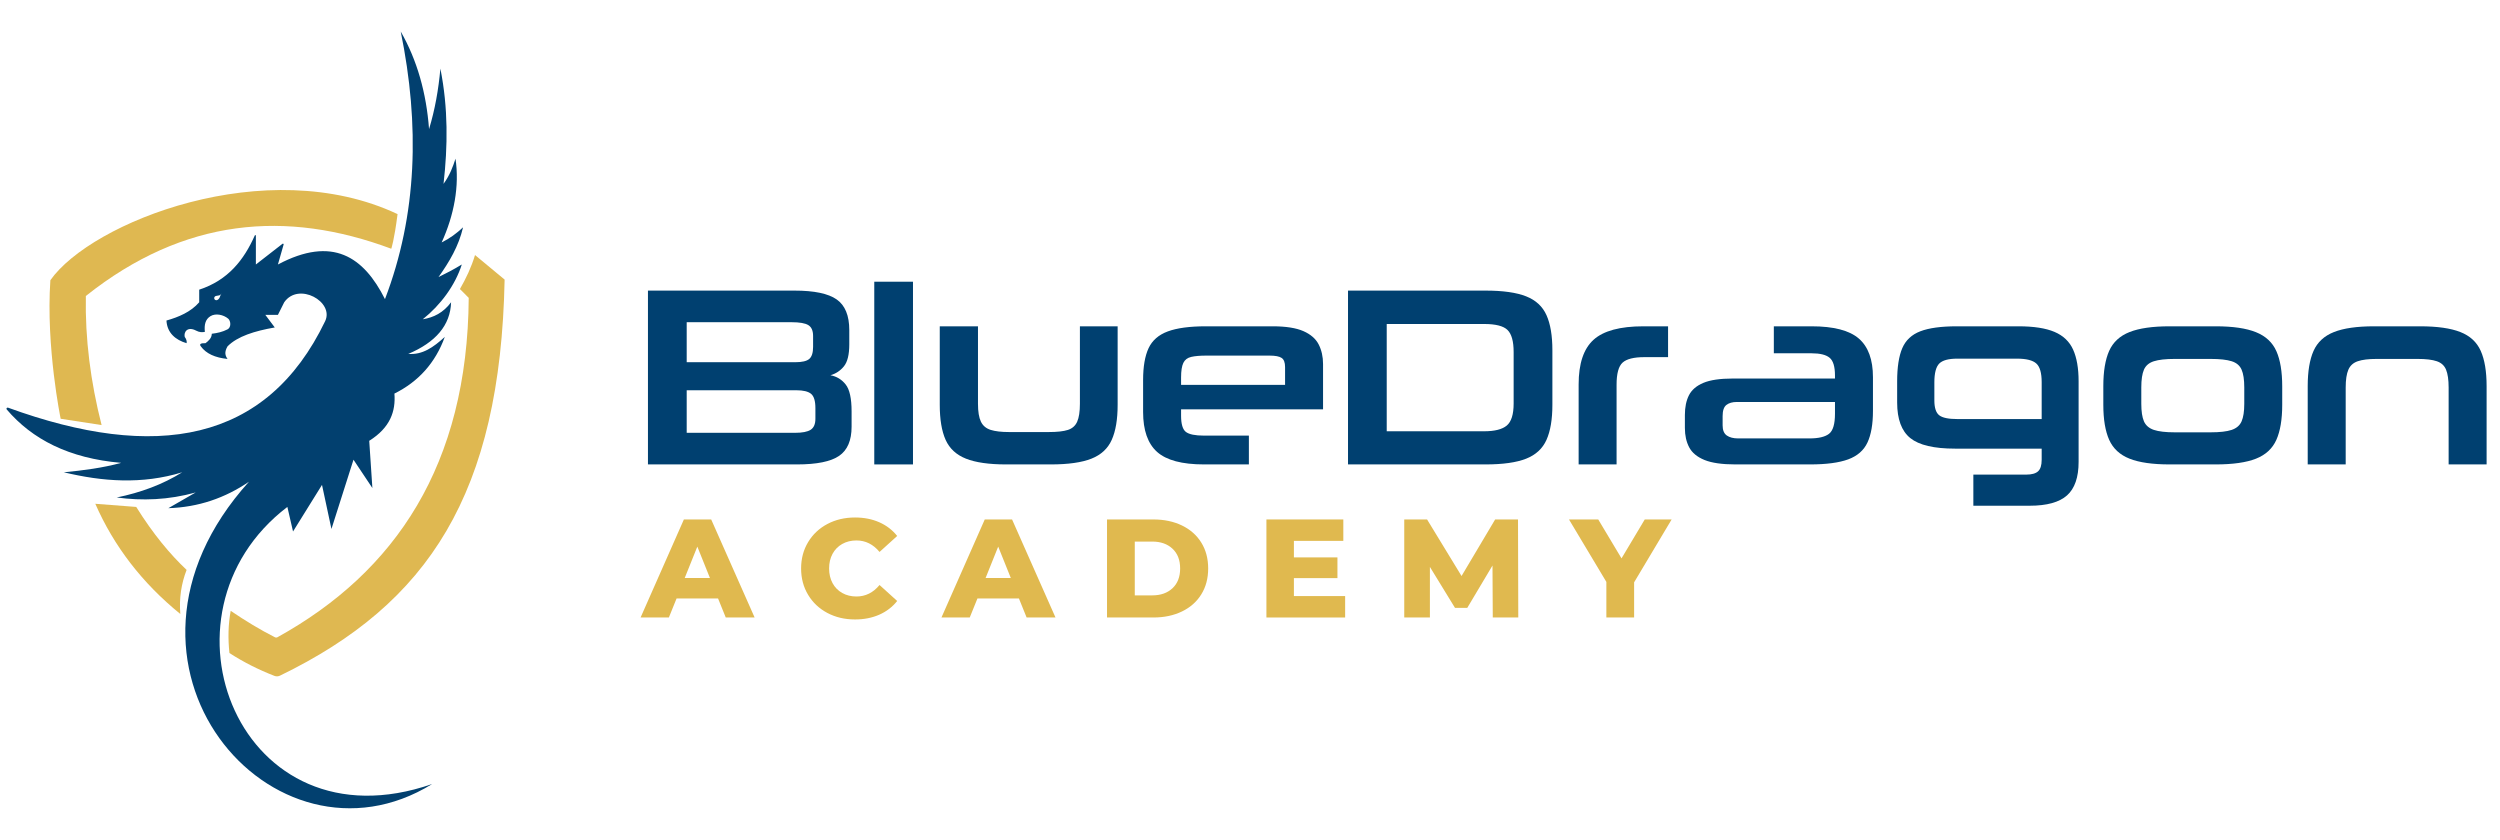 <svg version="1.2" preserveAspectRatio="xMidYMid meet" height="500" viewBox="0 0 1116 375" zoomAndPan="magnify" width="1488" xmlns:xlink="http://www.w3.org/1999/xlink" xmlns="http://www.w3.org/2000/svg"><defs><clipPath id="952825d55a"><rect height="137" y="0" width="834" x="0"></rect></clipPath><clipPath id="ca6d4ea8ea"><path d="M 0.359 16 L 52 16 L 52 61 L 0.359 61 Z M 0.359 16"></path></clipPath><clipPath id="f3a3f28bf1"><rect height="78" y="0" width="481" x="0"></rect></clipPath></defs><g id="1032a13381"><path d="M 42.543 224.887 L 60.812 226.293 C 68.469 238.551 75.941 247.441 83.301 254.406 C 80.934 260.535 79.922 267.07 80.492 274.082 C 63.395 260.203 50.816 243.766 42.543 224.887 Z M 42.543 224.887" style="stroke:none;fill-rule:evenodd;fill:#dfb851;fill-opacity:1;"></path><path d="M 212.051 113.852 L 225.262 124.812 C 223.375 220.367 191.305 269.453 124.953 301.621 C 124.191 301.988 123.312 302.023 122.523 301.719 C 115.344 298.926 108.754 295.609 102.418 291.512 C 101.734 285.059 101.855 278.77 102.98 272.676 C 109.566 277.152 116.152 281.137 122.738 284.477 C 123.094 284.656 123.516 284.648 123.867 284.457 C 176.617 255.262 208.711 207.438 209.238 132.965 L 205.305 129.031 C 208.035 124.293 210.402 119.312 212.051 113.852 Z M 212.051 113.852" style="stroke:none;fill-rule:evenodd;fill:#dfb851;fill-opacity:1;"></path><path d="M 45.352 189.75 L 27.082 186.938 C 27.082 186.938 20.461 154.906 22.484 125.094 C 40.605 99.25 118.902 67.98 177.473 95.578 C 175.961 107.406 174.664 111.039 174.664 111.039 C 127.844 93.586 82.207 97.242 38.324 132.121 C 37.957 151.18 40.426 170.398 45.352 189.75 Z M 45.352 189.75" style="stroke:none;fill-rule:evenodd;fill:#dfb851;fill-opacity:1;"></path><path d="M 111.133 215.047 C 100.508 222.293 88.598 226.434 75.148 226.855 L 87.367 219.828 C 75.105 223.242 63.422 223.602 52.098 222.078 C 62.742 219.898 72.574 216.301 81.336 210.832 C 63.316 216.344 45.801 214.969 28.484 210.832 C 37.207 209.988 45.84 208.875 54.094 206.617 C 30.664 204.605 14.32 196.031 3.008 182.793 C 2.855 182.613 2.844 182.355 2.977 182.164 C 3.113 181.973 3.359 181.898 3.578 181.977 C 69.328 205.906 118.957 197.871 145.145 143.367 C 149.297 134.73 133.305 125.719 126.875 134.934 L 124.062 140.555 L 118.441 140.555 L 122.656 146.176 C 113.672 147.746 105.984 150.137 101.574 154.609 C 100.012 157.262 100.586 158.852 101.574 160.23 C 96.031 159.684 91.996 157.859 89.652 154.609 C 88.805 153.512 89.75 153.148 91.734 153.203 C 93.18 152.102 94.488 150.914 94.547 148.988 C 96.98 148.695 99.359 148.176 101.574 147.02 C 103.301 146.121 103.039 143.227 101.855 142.242 C 99.707 140.449 96.23 139.746 93.984 141.117 C 91.668 142.527 91.117 144.941 91.453 148.145 C 90.281 148.402 89.02 148.371 87.52 147.582 C 83.727 145.582 81.945 148.172 82.457 150.395 C 83.152 151.316 83.473 152.25 83.301 153.203 C 78.449 151.789 74.598 148.664 74.305 143.086 C 79.785 141.531 85.191 139.25 88.926 134.934 L 88.926 129.309 C 101.848 125.074 108.902 115.996 113.75 105.094 C 113.797 104.988 113.914 104.93 114.027 104.953 C 114.141 104.977 114.223 105.078 114.223 105.195 C 114.223 108.582 114.223 118.066 114.223 118.066 L 126.105 108.828 C 126.211 108.742 126.363 108.738 126.477 108.812 C 126.594 108.891 126.645 109.031 126.605 109.164 L 124.062 118.066 C 148.457 105.133 162.355 114.629 171.852 133.527 C 186.285 95.82 187.418 55.785 178.879 14.055 C 186.258 26.961 190.324 41.562 191.527 57.629 C 194.176 48.953 195.75 39.918 196.59 30.641 C 200.109 48.297 199.895 65.332 197.996 82.082 C 200.836 78.145 202.16 74.477 203.336 70.84 C 205.16 83.02 202.699 96.047 197.152 108.227 C 200.742 106.465 203.871 104.145 206.707 101.48 C 204.766 109.875 200.551 116.953 195.746 123.688 C 199.211 122.012 202.68 120.191 206.148 118.066 C 203.199 127.371 196.633 136.227 188.719 142.523 C 193.543 141.754 197.895 139.613 201.367 134.934 C 201.047 145.219 194.469 152.816 182.254 157.984 C 188.59 158.473 193.426 155.07 198.559 150.395 C 194.332 162.023 186.766 170.387 176.066 175.695 C 176.695 183.629 174.172 190.91 164.824 196.777 L 166.23 217.859 L 157.797 205.211 L 147.957 236.133 L 143.742 216.453 L 130.809 237.258 L 128.281 226.293 C 65.418 274.188 107.082 379.809 192.934 349.98 C 122.25 393.648 37.477 296.656 111.133 215.047 Z M 98.902 130.996 C 98.633 131.348 98.344 131.68 97.918 131.84 C 97.48 132.008 96.965 131.922 96.375 132.121 C 95.449 132.434 95.531 133.375 95.812 133.668 C 96.223 134.098 96.707 134.145 97.215 133.809 C 97.719 133.477 98.035 132.984 98.199 132.402 C 98.426 131.629 98.664 131.371 98.902 130.996 Z M 98.902 130.996" style="stroke:none;fill-rule:evenodd;fill:#02406f;fill-opacity:1;"></path><g transform="matrix(1,0,0,1,282,96)"><g clip-path="url(#952825d55a)"><g style="fill:#004070;fill-opacity:1;"><g transform="translate(0.652, 111.318)"><path d="M 6.594 0 L 6.594 -77.594 L 72.016 -77.594 C 80.805 -77.594 87.078 -76.281 90.828 -73.656 C 94.586 -71.039 96.469 -66.473 96.469 -59.953 L 96.469 -53.578 C 96.469 -49.023 95.672 -45.766 94.078 -43.797 C 92.484 -41.828 90.473 -40.5 88.047 -39.812 C 90.859 -39.281 93.133 -37.895 94.875 -35.656 C 96.625 -33.426 97.5 -29.426 97.5 -23.656 L 97.5 -16.844 C 97.5 -10.695 95.641 -6.352 91.922 -3.812 C 88.203 -1.27 81.945 0 73.156 0 Z M 72.812 -33.109 L 23.891 -33.109 L 23.891 -14.109 L 72.234 -14.109 C 75.504 -14.109 77.836 -14.562 79.234 -15.469 C 80.641 -16.383 81.344 -18.016 81.344 -20.359 L 81.344 -25.141 C 81.344 -28.328 80.695 -30.453 79.406 -31.516 C 78.113 -32.578 75.914 -33.109 72.812 -33.109 Z M 70.656 -63.484 L 23.891 -63.484 L 23.891 -45.625 L 72.359 -45.625 C 75.391 -45.625 77.473 -46.113 78.609 -47.094 C 79.742 -48.082 80.312 -49.867 80.312 -52.453 L 80.312 -57.344 C 80.312 -59.688 79.609 -61.297 78.203 -62.172 C 76.805 -63.047 74.289 -63.484 70.656 -63.484 Z M 70.656 -63.484" style="stroke:none"></path></g></g><g style="fill:#004070;fill-opacity:1;"><g transform="translate(101.556, 111.318)"><path d="M 24 0 L 6.719 0 L 6.719 -81.562 L 24 -81.562 Z M 24 0" style="stroke:none"></path></g></g><g style="fill:#004070;fill-opacity:1;"><g transform="translate(131.133, 111.318)"><path d="M 55.969 0 L 35.953 0 C 28.367 0 22.414 -0.852 18.094 -2.562 C 13.77 -4.27 10.734 -7.078 8.984 -10.984 C 7.242 -14.891 6.375 -20.102 6.375 -26.625 L 6.375 -61.656 L 23.438 -61.656 L 23.438 -27.078 C 23.438 -23.586 23.867 -20.93 24.734 -19.109 C 25.609 -17.285 27.07 -16.051 29.125 -15.406 C 31.176 -14.77 33.906 -14.453 37.312 -14.453 L 55.062 -14.453 C 58.781 -14.453 61.625 -14.77 63.594 -15.406 C 65.562 -16.051 66.941 -17.285 67.734 -19.109 C 68.535 -20.93 68.938 -23.586 68.938 -27.078 L 68.938 -61.656 L 85.781 -61.656 L 85.781 -26.625 C 85.781 -20.102 84.906 -14.891 83.156 -10.984 C 81.414 -7.078 78.383 -4.27 74.062 -2.562 C 69.738 -0.852 63.707 0 55.969 0 Z M 55.969 0" style="stroke:none"></path></g></g><g style="fill:#004070;fill-opacity:1;"><g transform="translate(222.14, 111.318)"><path d="M 86.469 -24.578 L 23.094 -24.578 L 23.094 -21.734 C 23.094 -18.016 23.812 -15.602 25.25 -14.5 C 26.695 -13.406 29.391 -12.859 33.328 -12.859 L 53.359 -12.859 L 53.359 0 L 33.328 0 C 23.547 0 16.566 -1.859 12.391 -5.578 C 8.223 -9.297 6.141 -15.25 6.141 -23.438 L 6.141 -37.656 C 6.141 -43.645 6.953 -48.383 8.578 -51.875 C 10.211 -55.363 13.078 -57.863 17.172 -59.375 C 21.273 -60.895 26.926 -61.656 34.125 -61.656 L 63.938 -61.656 C 69.852 -61.656 74.441 -60.938 77.703 -59.5 C 80.961 -58.062 83.238 -56.07 84.531 -53.531 C 85.82 -50.988 86.469 -48.086 86.469 -44.828 Z M 69.516 -35.5 L 69.516 -43.453 C 69.516 -45.504 69 -46.867 67.969 -47.547 C 66.945 -48.234 65.148 -48.578 62.578 -48.578 L 34.359 -48.578 C 31.547 -48.578 29.305 -48.383 27.641 -48 C 25.973 -47.625 24.797 -46.734 24.109 -45.328 C 23.43 -43.93 23.094 -41.754 23.094 -38.797 L 23.094 -35.5 Z M 69.516 -35.5" style="stroke:none"></path></g></g><g style="fill:#004070;fill-opacity:1;"><g transform="translate(313.033, 111.318)"><path d="M 68.141 0 L 6.719 0 L 6.719 -77.594 L 68.141 -77.594 C 75.879 -77.594 81.91 -76.738 86.234 -75.031 C 90.555 -73.32 93.586 -70.516 95.328 -66.609 C 97.078 -62.703 97.953 -57.488 97.953 -50.969 L 97.953 -26.625 C 97.953 -20.102 97.078 -14.891 95.328 -10.984 C 93.586 -7.078 90.555 -4.27 86.234 -2.562 C 81.91 -0.852 75.879 0 68.141 0 Z M 80.656 -27.188 L 80.656 -50.172 C 80.656 -54.953 79.742 -58.234 77.922 -60.016 C 76.109 -61.797 72.625 -62.688 67.469 -62.688 L 24 -62.688 L 24 -14.797 L 67.469 -14.797 C 72.164 -14.797 75.535 -15.645 77.578 -17.344 C 79.629 -19.051 80.656 -22.332 80.656 -27.188 Z M 80.656 -27.188" style="stroke:none"></path></g></g><g style="fill:#004070;fill-opacity:1;"><g transform="translate(415.984, 111.318)"><path d="M 23.656 0 L 6.719 0 L 6.719 -35.719 C 6.719 -44.977 8.93 -51.613 13.359 -55.625 C 17.797 -59.645 25.211 -61.656 35.609 -61.656 L 46.641 -61.656 L 46.641 -47.891 L 36.062 -47.891 C 31.363 -47.891 28.117 -47.07 26.328 -45.438 C 24.547 -43.812 23.656 -40.535 23.656 -35.609 Z M 23.656 0" style="stroke:none"></path></g></g><g style="fill:#004070;fill-opacity:1;"><g transform="translate(464.9, 111.318)"><path d="M 61.094 0 L 27.766 0 C 21.848 0 17.254 -0.66 13.984 -1.984 C 10.723 -3.316 8.445 -5.195 7.156 -7.625 C 5.875 -10.051 5.234 -12.93 5.234 -16.266 L 5.234 -22.078 C 5.234 -25.555 5.836 -28.488 7.047 -30.875 C 8.266 -33.27 10.41 -35.113 13.484 -36.406 C 16.555 -37.695 20.938 -38.344 26.625 -38.344 L 72.234 -38.344 L 72.234 -39.703 C 72.234 -43.648 71.438 -46.285 69.844 -47.609 C 68.258 -48.941 65.57 -49.609 61.781 -49.609 L 44.938 -49.609 L 44.938 -61.656 L 61.781 -61.656 C 71.633 -61.656 78.664 -59.832 82.875 -56.188 C 87.082 -52.551 89.188 -46.789 89.188 -38.906 L 89.188 -23.891 C 89.188 -17.973 88.367 -13.27 86.734 -9.781 C 85.109 -6.289 82.25 -3.785 78.156 -2.266 C 74.062 -0.754 68.375 0 61.094 0 Z M 72.234 -22.641 L 72.234 -27.875 L 28.438 -27.875 C 26.469 -27.875 24.914 -27.438 23.781 -26.562 C 22.645 -25.688 22.078 -24.035 22.078 -21.609 L 22.078 -17.406 C 22.078 -15.281 22.703 -13.781 23.953 -12.906 C 25.203 -12.039 26.891 -11.609 29.016 -11.609 L 60.859 -11.609 C 64.879 -11.609 67.781 -12.289 69.562 -13.656 C 71.344 -15.02 72.234 -18.016 72.234 -22.641 Z M 72.234 -22.641" style="stroke:none"></path></g></g><g style="fill:#004070;fill-opacity:1;"><g transform="translate(559.092, 111.318)"><path d="M 64.953 18.438 L 39.812 18.438 L 39.812 4.547 L 63.375 4.547 C 65.875 4.547 67.656 4.051 68.719 3.062 C 69.781 2.082 70.312 0.379 70.312 -2.047 L 70.312 -7.047 L 31.625 -7.047 C 22.219 -7.047 15.562 -8.617 11.656 -11.766 C 7.75 -14.922 5.797 -20.211 5.797 -27.641 L 5.797 -37.094 C 5.797 -43.383 6.555 -48.312 8.078 -51.875 C 9.598 -55.438 12.289 -57.957 16.156 -59.438 C 20.02 -60.914 25.441 -61.656 32.422 -61.656 L 59.953 -61.656 C 66.773 -61.656 72.141 -60.82 76.047 -59.156 C 79.953 -57.488 82.719 -54.852 84.344 -51.25 C 85.977 -47.645 86.797 -42.926 86.797 -37.094 L 86.797 -1.141 C 86.797 5.766 85.07 10.754 81.625 13.828 C 78.176 16.898 72.617 18.438 64.953 18.438 Z M 70.312 -20.25 L 70.312 -36.75 C 70.312 -40.844 69.516 -43.609 67.922 -45.047 C 66.328 -46.492 63.441 -47.219 59.266 -47.219 L 32.656 -47.219 C 28.707 -47.219 26.008 -46.477 24.562 -45 C 23.125 -43.52 22.406 -40.727 22.406 -36.625 L 22.406 -28.562 C 22.406 -25.289 23.125 -23.086 24.562 -21.953 C 26.008 -20.816 28.707 -20.25 32.656 -20.25 Z M 70.312 -20.25" style="stroke:none"></path></g></g><g style="fill:#004070;fill-opacity:1;"><g transform="translate(650.782, 111.318)"><path d="M 56.312 0 L 35.719 0 C 28.133 0 22.18 -0.852 17.859 -2.562 C 13.535 -4.27 10.5 -7.078 8.75 -10.984 C 7.008 -14.891 6.141 -20.102 6.141 -26.625 L 6.141 -34.922 C 6.141 -41.523 7.008 -46.781 8.75 -50.688 C 10.5 -54.594 13.535 -57.395 17.859 -59.094 C 22.18 -60.801 28.133 -61.656 35.719 -61.656 L 56.312 -61.656 C 63.969 -61.656 69.957 -60.781 74.281 -59.031 C 78.613 -57.289 81.648 -54.469 83.391 -50.562 C 85.129 -46.656 86 -41.406 86 -34.812 L 86 -26.625 C 86 -20.102 85.129 -14.891 83.391 -10.984 C 81.648 -7.078 78.613 -4.27 74.281 -2.562 C 69.957 -0.852 63.969 0 56.312 0 Z M 69.062 -27.078 L 69.062 -34.359 C 69.062 -37.848 68.66 -40.5 67.859 -42.312 C 67.066 -44.133 65.586 -45.383 63.422 -46.062 C 61.266 -46.75 58.133 -47.094 54.031 -47.094 L 38 -47.094 C 33.977 -47.094 30.883 -46.75 28.719 -46.062 C 26.562 -45.383 25.082 -44.133 24.281 -42.312 C 23.488 -40.5 23.094 -37.848 23.094 -34.359 L 23.094 -27.078 C 23.094 -23.66 23.488 -21.039 24.281 -19.219 C 25.082 -17.406 26.562 -16.133 28.719 -15.406 C 30.883 -14.688 33.977 -14.328 38 -14.328 L 54.031 -14.328 C 58.133 -14.328 61.266 -14.688 63.422 -15.406 C 65.586 -16.133 67.066 -17.406 67.859 -19.219 C 68.66 -21.039 69.062 -23.66 69.062 -27.078 Z M 69.062 -27.078" style="stroke:none"></path></g></g><g style="fill:#004070;fill-opacity:1;"><g transform="translate(741.788, 111.318)"><path d="M 86.234 0 L 69.281 0 L 69.281 -34.359 C 69.281 -37.773 68.898 -40.41 68.141 -42.266 C 67.391 -44.117 66.008 -45.383 64 -46.062 C 61.988 -46.75 59.16 -47.094 55.516 -47.094 L 37.094 -47.094 C 33.52 -47.094 30.727 -46.75 28.719 -46.062 C 26.719 -45.383 25.316 -44.117 24.516 -42.266 C 23.723 -40.41 23.328 -37.773 23.328 -34.359 L 23.328 0 L 6.375 0 L 6.375 -34.922 C 6.375 -41.523 7.242 -46.781 8.984 -50.688 C 10.734 -54.594 13.77 -57.395 18.094 -59.094 C 22.414 -60.801 28.367 -61.656 35.953 -61.656 L 56.547 -61.656 C 64.203 -61.656 70.191 -60.801 74.516 -59.094 C 78.836 -57.395 81.867 -54.594 83.609 -50.688 C 85.359 -46.781 86.234 -41.523 86.234 -34.922 Z M 86.234 0" style="stroke:none"></path></g></g></g></g><g transform="matrix(1,0,0,1,285,215)"><g clip-path="url(#f3a3f28bf1)"><g clip-path="url(#ca6d4ea8ea)" clip-rule="nonzero"><g style="fill:#e0b94f;fill-opacity:1;"><g transform="translate(1.834, 60.65)"><path d="M 33.703 -8.5 L 15.188 -8.5 L 11.75 0 L -0.875 0 L 18.453 -43.766 L 30.641 -43.766 L 50.031 0 L 37.141 0 Z M 30.078 -17.641 L 24.453 -31.641 L 18.828 -17.641 Z M 30.078 -17.641" style="stroke:none"></path></g></g></g><g style="fill:#e0b94f;fill-opacity:1;"><g transform="translate(70.489, 60.65)"><path d="M 26.203 0.875 C 21.617 0.875 17.5 -0.094 13.844 -2.031 C 10.195 -3.969 7.332 -6.664 5.25 -10.125 C 3.164 -13.582 2.125 -17.504 2.125 -21.891 C 2.125 -26.266 3.164 -30.18 5.25 -33.641 C 7.332 -37.098 10.195 -39.797 13.844 -41.734 C 17.5 -43.672 21.617 -44.641 26.203 -44.641 C 30.203 -44.641 33.805 -43.93 37.016 -42.516 C 40.223 -41.098 42.891 -39.055 45.016 -36.391 L 37.141 -29.266 C 34.305 -32.68 30.867 -34.391 26.828 -34.391 C 24.453 -34.391 22.336 -33.867 20.484 -32.828 C 18.629 -31.785 17.188 -30.316 16.156 -28.422 C 15.133 -26.523 14.625 -24.348 14.625 -21.891 C 14.625 -19.43 15.133 -17.25 16.156 -15.344 C 17.188 -13.445 18.629 -11.977 20.484 -10.938 C 22.336 -9.895 24.453 -9.375 26.828 -9.375 C 30.867 -9.375 34.305 -11.082 37.141 -14.5 L 45.016 -7.375 C 42.891 -4.707 40.223 -2.664 37.016 -1.25 C 33.805 0.164 30.203 0.875 26.203 0.875 Z M 26.203 0.875" style="stroke:none"></path></g></g><g style="fill:#e0b94f;fill-opacity:1;"><g transform="translate(136.143, 60.65)"><path d="M 33.703 -8.5 L 15.188 -8.5 L 11.75 0 L -0.875 0 L 18.453 -43.766 L 30.641 -43.766 L 50.031 0 L 37.141 0 Z M 30.078 -17.641 L 24.453 -31.641 L 18.828 -17.641 Z M 30.078 -17.641" style="stroke:none"></path></g></g><g style="fill:#e0b94f;fill-opacity:1;"><g transform="translate(204.798, 60.65)"><path d="M 4.375 -43.766 L 25.078 -43.766 C 29.867 -43.766 34.117 -42.867 37.828 -41.078 C 41.535 -39.285 44.41 -36.742 46.453 -33.453 C 48.504 -30.16 49.531 -26.305 49.531 -21.891 C 49.531 -17.461 48.504 -13.602 46.453 -10.312 C 44.41 -7.02 41.535 -4.477 37.828 -2.688 C 34.117 -0.895 29.867 0 25.078 0 L 4.375 0 Z M 24.578 -9.875 C 28.328 -9.875 31.336 -10.938 33.609 -13.062 C 35.879 -15.195 37.016 -18.141 37.016 -21.891 C 37.016 -25.641 35.879 -28.578 33.609 -30.703 C 31.336 -32.828 28.328 -33.891 24.578 -33.891 L 16.766 -33.891 L 16.766 -9.875 Z M 24.578 -9.875" style="stroke:none"></path></g></g><g style="fill:#e0b94f;fill-opacity:1;"><g transform="translate(275.955, 60.65)"><path d="M 39.516 -9.562 L 39.516 0 L 4.375 0 L 4.375 -43.766 L 38.703 -43.766 L 38.703 -34.203 L 16.641 -34.203 L 16.641 -26.828 L 36.078 -26.828 L 36.078 -17.578 L 16.641 -17.578 L 16.641 -9.562 Z M 39.516 -9.562" style="stroke:none"></path></g></g><g style="fill:#e0b94f;fill-opacity:1;"><g transform="translate(337.482, 60.65)"><path d="M 43.891 0 L 43.766 -23.203 L 32.516 -4.312 L 27.016 -4.312 L 15.828 -22.578 L 15.828 0 L 4.375 0 L 4.375 -43.766 L 14.562 -43.766 L 29.953 -18.516 L 44.953 -43.766 L 55.156 -43.766 L 55.281 0 Z M 43.891 0" style="stroke:none"></path></g></g><g style="fill:#e0b94f;fill-opacity:1;"><g transform="translate(416.642, 60.65)"><path d="M 27.828 -15.703 L 27.828 0 L 15.438 0 L 15.438 -15.891 L -1.25 -43.766 L 11.812 -43.766 L 22.203 -26.391 L 32.578 -43.766 L 44.578 -43.766 Z M 27.828 -15.703" style="stroke:none"></path></g></g></g></g></g></svg>